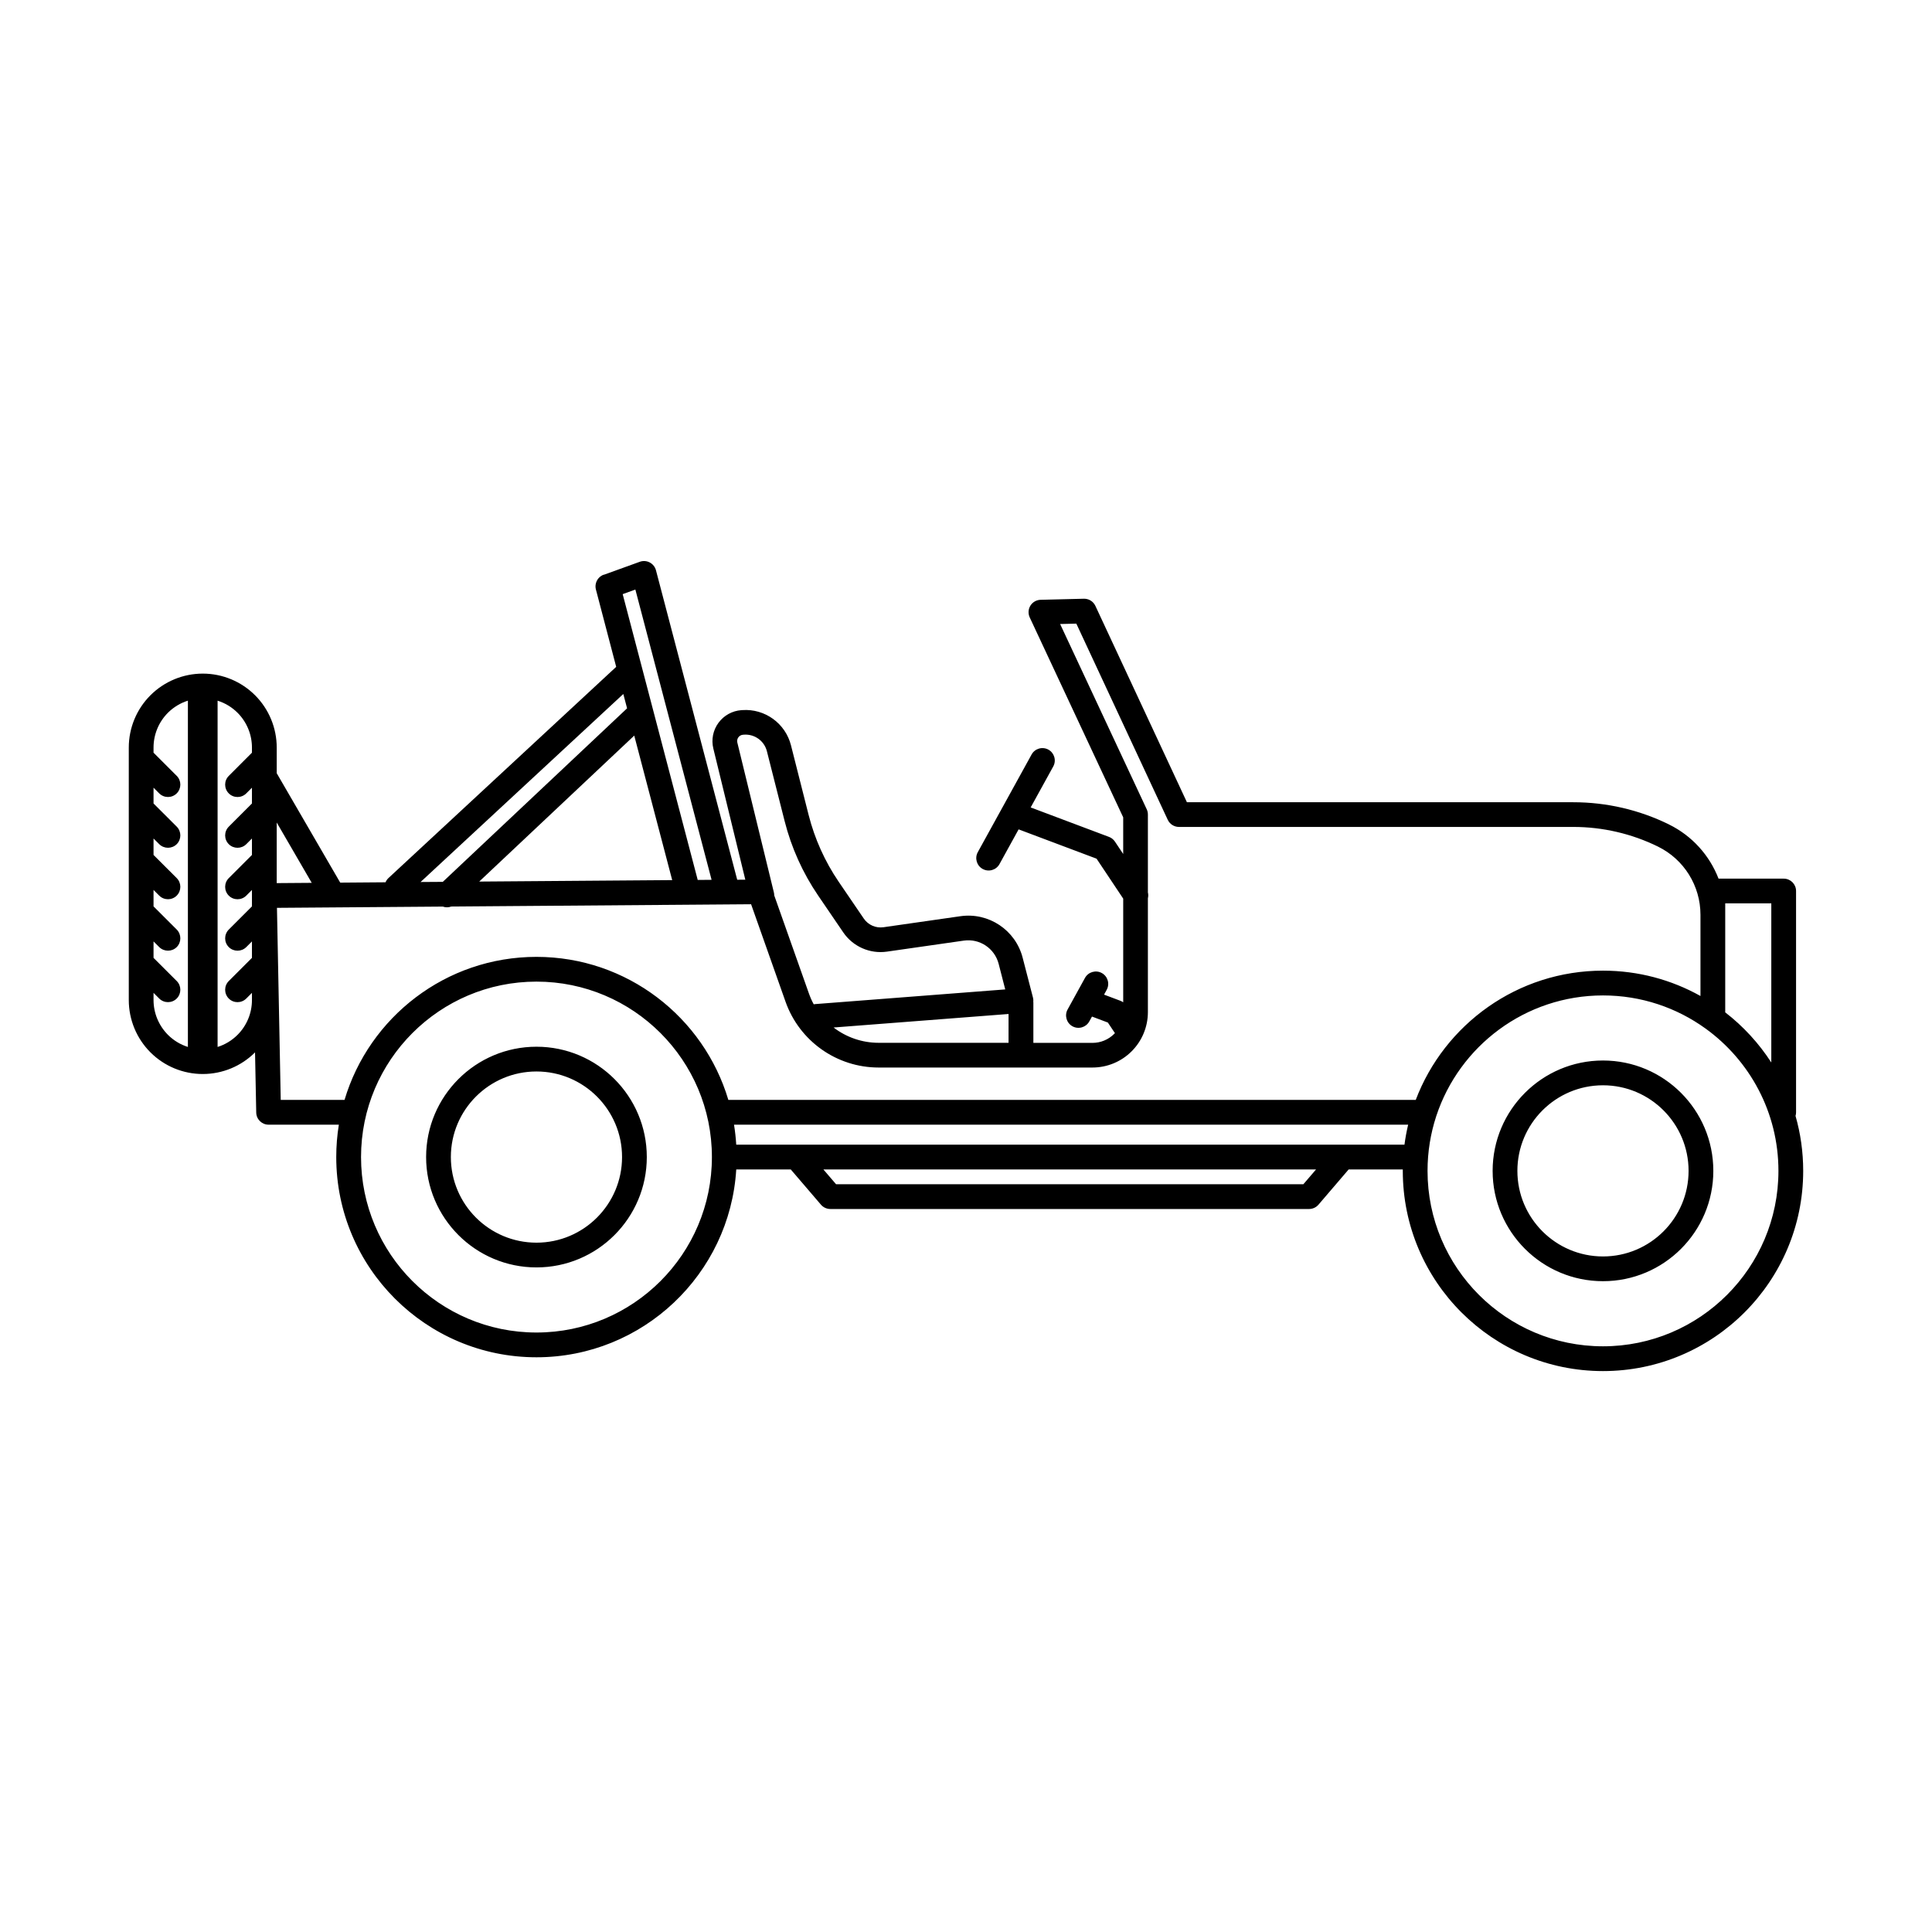 <?xml version="1.0" encoding="UTF-8"?>
<!-- Uploaded to: SVG Repo, www.svgrepo.com, Generator: SVG Repo Mixer Tools -->
<svg fill="#000000" width="800px" height="800px" version="1.1" viewBox="144 144 512 512" xmlns="http://www.w3.org/2000/svg">
 <path d="m304.01 296.29c-0.27 0.094-0.52 0.219-0.746 0.379l-0.008 0.008c-0.457 0.309-0.82 0.715-1.062 1.188-0.242 0.465-0.379 1-0.379 1.543v0.016c0 0.277 0.039 0.551 0.117 0.828l5.367 20.469-60.332 55.953c-0.355 0.332-0.621 0.723-0.797 1.141l-12.004 0.094-16.832-29v-6.801c0-5.195-2.062-10.18-5.738-13.855-3.668-3.668-8.652-5.738-13.848-5.738h-0.023c-5.195 0-10.18 2.07-13.855 5.738-3.676 3.676-5.738 8.66-5.738 13.855v66.922c0 5.195 2.062 10.18 5.738 13.855 3.676 3.676 8.66 5.738 13.855 5.738h0.023c5.188 0 10.172-2.062 13.84-5.731l0.316 15.941c0.031 1.785 1.488 3.219 3.273 3.219h18.625c-0.457 2.785-0.691 5.66-0.691 8.582 0 29.285 23.773 53.059 53.059 53.059 28.176 0 51.254-22.02 52.945-49.773h14.453l7.996 9.336c0.621 0.723 1.535 1.141 2.496 1.141h126.86c0.953 0 1.867-0.418 2.488-1.141l7.996-9.336h14.352v0.379c0 29.277 23.773 53.051 53.059 53.051 29.277 0 53.051-23.773 53.051-53.051 0-5.055-0.707-9.941-2.031-14.57 0.094-0.301 0.141-0.621 0.141-0.953v-58.656c0-1.812-1.465-3.273-3.273-3.273h-17.27c-2.379-6.164-7-11.344-13.137-14.359v-0.008c-7.887-3.871-16.555-5.879-25.34-5.879h-102.41s-24.254-52.035-24.254-52.035c-0.551-1.188-1.754-1.93-3.055-1.898l-11.461 0.285c-1.102 0.023-2.125 0.613-2.707 1.551-0.582 0.945-0.645 2.117-0.18 3.117l24.773 52.98v9.715l-2.188-3.281c-0.387-0.574-0.938-1.016-1.574-1.25l-20.758-7.809 5.984-10.863c0.875-1.582 0.293-3.582-1.289-4.457-1.59-0.867-3.59-0.293-4.457 1.301l-14.25 25.867c-0.875 1.59-0.293 3.59 1.289 4.457 1.59 0.875 3.582 0.301 4.457-1.289l5.07-9.203 20.656 7.769 7.062 10.586v27.473c-0.234-0.164-0.496-0.309-0.77-0.41l-4.305-1.621 0.691-1.266c0.875-1.582 0.301-3.582-1.289-4.457-1.582-0.875-3.582-0.293-4.457 1.289l-4.606 8.367c-0.875 1.582-0.293 3.582 1.289 4.457 1.59 0.875 3.582 0.293 4.457-1.289l0.715-1.289 4.203 1.582 1.875 2.809c-0.062 0.062-0.125 0.133-0.188 0.195-1.527 1.527-3.598 2.387-5.762 2.387h-15.664v-0.117-10.676h-0.023c0.047-0.395 0.023-0.805-0.078-1.203 0 0-1.387-5.336-2.738-10.578-1.891-7.328-8.996-12.066-16.492-10.996l-20.387 2.922c-2.039 0.293-4.07-0.605-5.227-2.305l-6.644-9.746c-3.66-5.375-6.352-11.352-7.957-17.656l-4.691-18.516c-1.48-5.809-6.902-9.738-12.887-9.32l-0.262 0.016c-2.418 0.172-4.637 1.402-6.07 3.363-1.434 1.953-1.93 4.449-1.355 6.801l8.477 34.762-2.148 0.016-21.531-82.012c-0.234-0.891-0.836-1.645-1.652-2.07-0.812-0.434-1.77-0.496-2.637-0.18l-9.523 3.441zm291.97 120.28c-7.644-5.519-17.027-8.77-27.168-8.77-20.586 0-38.07 13.406-44.18 31.953-0.008 0.023-0.016 0.047-0.023 0.07-1.488 4.551-2.297 9.414-2.297 14.469 0 25.656 20.836 46.492 46.5 46.492 25.656 0 46.492-20.836 46.492-46.492 0-15.5-7.606-29.238-19.27-37.684-0.023-0.016-0.039-0.023-0.055-0.039zm-309.81-12.43c25.656 0 46.492 20.836 46.492 46.492 0 25.664-20.836 46.5-46.492 46.5-25.664 0-46.492-20.836-46.492-46.5 0-25.656 20.828-46.492 46.492-46.492zm282.64 20.906c-16.145 0-29.246 13.105-29.246 29.246 0 16.137 13.098 29.238 29.246 29.238 16.137 0 29.238-13.098 29.238-29.238 0-16.137-13.098-29.246-29.238-29.246zm-282.64-3.652c-16.137 0-29.246 13.098-29.246 29.238 0 16.145 13.105 29.246 29.246 29.246 16.137 0 29.238-13.098 29.238-29.246 0-16.137-13.098-29.238-29.238-29.238zm282.64 10.219c12.516 0 22.68 10.164 22.68 22.68s-10.164 22.68-22.68 22.68c-12.523 0-22.688-10.164-22.688-22.68s10.164-22.68 22.688-22.68zm-282.64-3.66c12.516 0 22.68 10.164 22.68 22.68 0 12.523-10.164 22.688-22.68 22.688-12.523 0-22.688-10.164-22.688-22.688 0-12.516 10.164-22.68 22.688-22.68zm206.6 25.961-3.363 3.922h-123.84l-3.363-3.922zm24.41-11.863h-178.66c0.285 1.738 0.48 3.512 0.59 5.305h177.09c0.234-1.801 0.566-3.574 0.977-5.305zm77.461-55.633c0-7.668-4.359-14.672-11.242-18.051l-0.008-0.008c-6.984-3.426-14.656-5.211-22.441-5.211h-104.51c-1.273 0-2.434-0.738-2.977-1.898l-24.223-51.98-4.297 0.102 22.953 49.098c0.203 0.434 0.309 0.914 0.309 1.395v20.633c0.125 0.512 0.125 1.047 0 1.551v30.164c0 3.898-1.543 7.637-4.305 10.391-2.754 2.762-6.496 4.305-10.398 4.305h-56.648c-11.09 0-20.988-6.992-24.68-17.453l-9.125-25.82s-43.617 0.332-79.453 0.605c-0.723 0.27-1.527 0.277-2.25 0.016l-43.949 0.332 1 50.895h16.91c6.527-21.906 26.836-37.902 50.859-37.902 24.016 0 44.328 15.996 50.852 37.902h182.17c7.598-20.012 26.961-34.25 49.625-34.25 9.375 0 18.184 2.441 25.828 6.715v-21.531zm18.773 39.156v-42.18h-12.211v28.891c4.785 3.691 8.918 8.195 12.211 13.289zm-419.62-95.891c-1.977 0.621-3.793 1.715-5.289 3.203-2.441 2.449-3.816 5.762-3.816 9.219v1.363l6.148 6.148c1.273 1.273 1.273 3.352 0 4.637-1.281 1.281-3.363 1.281-4.644 0l-1.504-1.504v4.18l6.148 6.141c1.273 1.281 1.273 3.363 0 4.644-1.281 1.273-3.363 1.273-4.644 0l-1.504-1.504v4.359l6.148 6.141c1.273 1.273 1.273 3.352 0 4.637-1.281 1.281-3.363 1.281-4.644 0l-1.504-1.504v4.359l6.148 6.141c1.273 1.281 1.273 3.363 0 4.644-1.281 1.273-3.363 1.273-4.644 0l-1.504-1.504v4.359l6.148 6.141c1.273 1.273 1.273 3.352 0 4.637-1.281 1.281-3.363 1.281-4.644 0l-1.504-1.504v1.906c0 3.457 1.379 6.769 3.816 9.219 1.496 1.496 3.312 2.59 5.289 3.211v-91.773zm7.871 0v91.773c1.977-0.621 3.793-1.715 5.289-3.211 2.449-2.449 3.816-5.762 3.816-9.219v-1.906l-1.504 1.504c-1.281 1.281-3.363 1.281-4.637 0-1.281-1.281-1.281-3.363 0-4.637l6.141-6.141v-4.359l-1.504 1.504c-1.281 1.273-3.363 1.273-4.637 0-1.281-1.281-1.281-3.363 0-4.644l6.141-6.141v-4.359l-1.504 1.504c-1.281 1.281-3.363 1.281-4.637 0-1.281-1.281-1.281-3.363 0-4.637l6.141-6.141v-4.359l-1.504 1.504c-1.281 1.273-3.363 1.273-4.637 0-1.281-1.281-1.281-3.363 0-4.644l6.141-6.141v-4.18l-1.504 1.504c-1.281 1.281-3.363 1.281-4.637 0-1.281-1.281-1.281-3.363 0-4.637l6.141-6.148v-1.363c0-3.457-1.371-6.769-3.816-9.219-1.496-1.488-3.312-2.582-5.289-3.203zm209.61 83.035-46.367 3.582c3.344 2.566 7.519 4.055 11.941 4.055h34.426v-0.117zm-51.633-2.566c0.117-0.023 0.242-0.039 0.379-0.055l50.375-3.891s-1.746-6.785-1.746-6.785c-1.062-4.102-5.031-6.746-9.219-6.148l-20.387 2.922c-4.519 0.645-9.012-1.34-11.578-5.109-1.891-2.769-4.383-6.43-6.644-9.746-4.094-6.016-7.102-12.691-8.887-19.734l-4.699-18.516c-0.691-2.738-3.25-4.59-6.07-4.394l-0.262 0.023c-0.488 0.031-0.938 0.285-1.227 0.676-0.293 0.402-0.395 0.906-0.277 1.387l9.684 39.715c0.062 0.262 0.094 0.527 0.094 0.789l9.188 25.984c0.355 1.008 0.781 1.969 1.281 2.883zm-142.31-32.117 9.281-0.07-9.281-15.988zm38.125-0.293 5.887-0.039 48.84-45.988-1-3.801zm15.539-0.117 51.145-0.387-10.059-38.297zm38.023-76.168 19.883 75.738 3.676-0.031-20.199-76.926-3.363 1.219z" fill-rule="evenodd"/>
</svg>